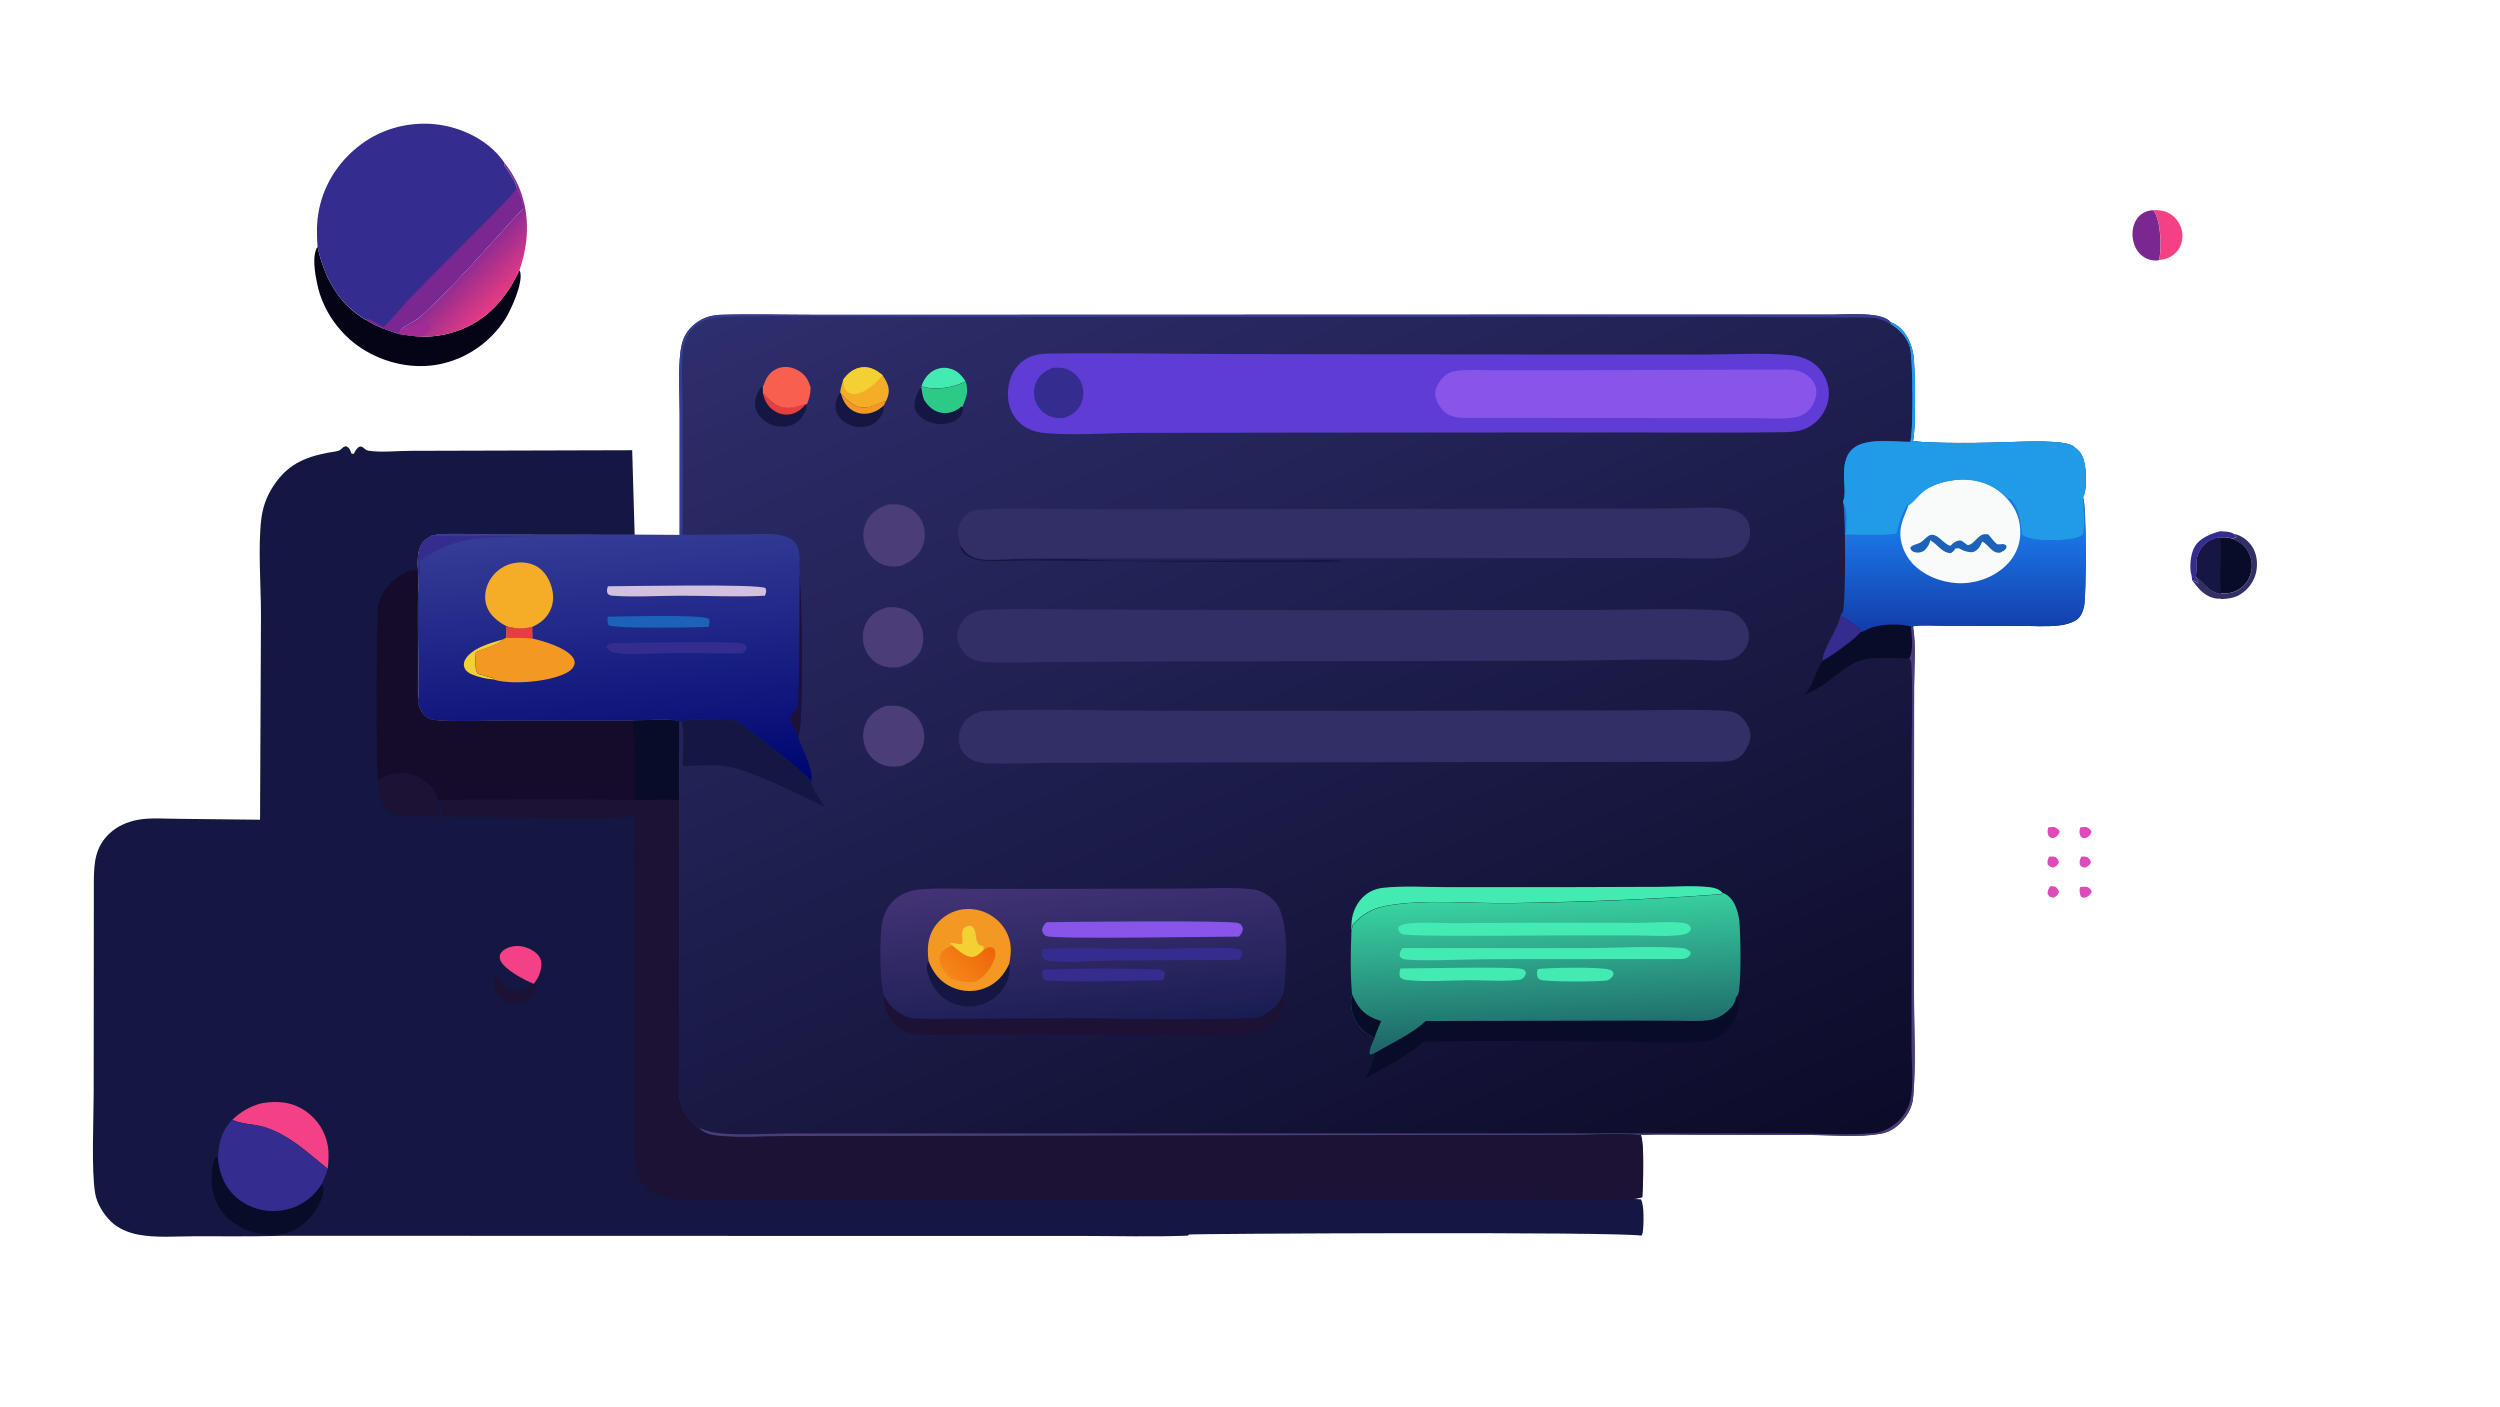 <?xml version="1.0" encoding="utf-8"?>
<!-- Generator: Adobe Illustrator 28.0.0, SVG Export Plug-In . SVG Version: 6.00 Build 0)  -->
<svg version="1.1" id="Layer_1" xmlns="http://www.w3.org/2000/svg" xmlns:xlink="http://www.w3.org/1999/xlink" x="0px" y="0px"
	 viewBox="0 0 1617 910" style="enable-background:new 0 0 1617 910;" xml:space="preserve">
<style type="text/css">
	.st0{fill:#312F66;}
	.st1{fill:#F44085;}
	.st2{fill:#7A2791;}
	.st3{fill:#070C28;}
	.st4{fill:#131742;}
	.st5{fill:#050417;}
	.st6{fill:url(#SVGID_1_);}
	.st7{fill:#A22B95;}
	.st8{fill:#352C8F;}
	.st9{fill:#DD4ABA;}
	.st10{fill:#1B1235;}
	.st11{fill:#150C2B;}
	.st12{fill:url(#SVGID_00000140702929673385597140000005257786954327431082_);}
	.st13{fill:#43EAB2;}
	.st14{fill:#F39923;}
	.st15{fill:#2CCA87;}
	.st16{fill:#E53E3E;}
	.st17{fill:#F5AD28;}
	.st18{fill:#F3D132;}
	.st19{fill:#F85F4F;}
	.st20{fill:#4A3D78;}
	.st21{fill:url(#SVGID_00000044869098065468490350000018412885803879663801_);}
	.st22{fill:#F8FBFA;}
	.st23{fill:#1D62B9;}
	.st24{fill:#229BE6;}
	.st25{fill:url(#SVGID_00000005234436472983987980000002583062410010293395_);}
	.st26{fill:url(#SVGID_00000137837352337194607740000003445907611340214424_);}
	.st27{fill:#8854EA;}
	.st28{fill:url(#SVGID_00000042015875634912202590000010505290279788599939_);}
	.st29{fill:#603CD6;}
	.st30{fill:url(#SVGID_00000100384177409530833660000007596212294967223965_);}
	.st31{fill:#D3C0DC;}
</style>
<path class="st0" d="M1444.7,345.3c4.9,0.8,9.2,4.1,11.9,8.1c3.2,4.6,3.8,11.2,2.7,16.6c-1.3,5.9-5,11.2-10.2,14.4
	c-3.9,2.4-7.8,2.9-12.3,3.1l-0.7-0.3c-0.7,0-1.3,0.1-2,0c-7.9-0.9-11.9-6.2-16.4-12.1c1.5,0.6,2.8,1.5,4.2,2.3
	c-0.4-1.6-1.1-3.1-1.8-4.6c0.1,0.1,0.2,0.2,0.4,0.3c6.1,4.6,7.3,9.2,15.5,11l0.7-0.3c2.8,0.2,5.4,0,8.1-0.9c4.3-1.5,8-4.8,9.9-8.9
	c2.2-4.7,2.3-9.9,0.5-14.7c-2.2-5.8-6-8.4-11.4-10.8c1-0.3,2-0.8,2.9-1.2L1444.7,345.3z"/>
<path class="st1" d="M1392.9,135.9c5.3-0.1,9.5,0.8,13.5,4.6c3.3,3.2,5.3,7.7,5.2,12.3c0,4-1.5,7.9-4.4,10.7c-3,3-6.5,4.4-10.7,4.6
	c0.1-0.4,0.2-0.5,0.3-0.9C1398.2,159,1397.7,142.9,1392.9,135.9z"/>
<path class="st2" d="M1396.5,168.2c-0.6,0.2-0.6,0.2-1.3,0.3c-3.7,0.3-8-1.3-10.7-3.9c-3.5-3.3-5.2-8.5-5.2-13.2
	c0-4.3,1.4-8.8,4.5-11.8c2.4-2.3,5.8-3.7,9.1-3.6c4.8,7.1,5.2,23.1,3.8,31.4C1396.7,167.7,1396.7,167.8,1396.5,168.2z"/>
<path class="st3" d="M1420.2,372.8c1.8-6.2-1.8-11.2,4.5-19.3c2.7-3.5,6.9-5.5,11.2-5.9c2.8-0.1,5.2-0.2,7.9,0.8
	c5.5,2.4,9.2,5,11.4,10.8c1.9,4.8,1.7,10-0.5,14.7c-1.9,4.2-5.6,7.4-9.9,8.9c-2.7,1-5.3,1.1-8.1,0.9l-0.7,0.3
	c-8.2-1.8-9.4-6.3-15.5-11C1420.5,373,1420.3,372.9,1420.2,372.8z"/>
<path class="st4" d="M1420.2,372.8c1.8-6.2-1.8-11.2,4.5-19.3c2.7-3.5,6.9-5.5,11.2-5.9c2.1,11.8-1.3,24.5,0.8,36.2l-0.7,0.3
	c-8.2-1.8-9.4-6.3-15.5-11C1420.5,373,1420.3,372.9,1420.2,372.8z"/>
<path class="st5" d="M205.4,159.6c3.9,18.3,12.5,35.3,28.7,45.8c1.1,0.7,2.2,1.4,3.4,1.9c6.5,4.2,13.3,6.4,20.6,8.7
	c4.8,0.7,9.5,1.5,14.3,1.7c8.1,0.3,16.6-1.2,24.2-4c18.9-6.9,31-21.1,39.3-38.9c0.2,0.3,0.5,0.9,0.6,1.3c1.8,7-5.8,24.1-9.8,30.4
	c-9.4,14.7-24.5,25.2-41.5,28.9c-17.6,3.8-36.4-0.4-51.4-10.1c-14.3-9.4-25.1-24.6-28.6-41.5C203.8,177.2,201.6,165.3,205.4,159.6z"
	/>
<linearGradient id="SVGID_1_" gradientUnits="userSpaceOnUse" x1="383.778" y1="686.027" x2="359.493" y2="709.442" gradientTransform="matrix(0.888 0 0 -0.889 -16.842 801.117)">
	<stop  offset="0" style="stop-color:#E23A84"/>
	<stop  offset="1" style="stop-color:#8A2B92"/>
</linearGradient>
<path class="st6" d="M334.4,122c-0.9-4.9-5.6-10.9-8.3-15.2l0.3-1.3c11.4,14.2,16,32.1,14,50.1c-0.7,6.6-2.3,13-4.4,19.2
	c-8.3,17.8-20.4,32-39.3,38.9c-7.6,2.8-16.1,4.3-24.2,4c-4.8-0.3-9.5-1-14.3-1.7l0.7-2.6c4-3.6,9.6-5.4,13.7-9.2
	c23.3-21.5,44.1-46.1,65.7-69.3C338.4,130.9,335.9,125.6,334.4,122z"/>
<path class="st7" d="M258.8,213.4c5.1-1.6,14.6-6.3,19.2-3.9c0.3,2.1-0.1,2.7-1.3,4.4c-1.1,1.5-2.5,3.3-4.3,3.9
	c-4.8-0.3-9.5-1-14.3-1.7L258.8,213.4z"/>
<path class="st8" d="M205.4,159.6c-0.6-8-0.7-15.9,0.9-23.8c3.6-18.3,14.6-34,30-44.4c14.9-10,33.9-13.6,51.4-10.1
	c15,3,30.1,11.3,38.7,24.2l-0.3,1.3c2.7,4.3,7.4,10.3,8.3,15.2c1.6,3.6,4.1,8.9,3.8,12.8c-21.6,23.2-42.3,47.8-65.7,69.3
	c-4.2,3.8-9.7,5.6-13.7,9.2l-0.7,2.6c-7.3-2.3-14.1-4.5-20.6-8.7c-1.2-0.6-2.3-1.2-3.4-1.9C217.9,194.9,209.3,177.9,205.4,159.6z"/>
<path class="st2" d="M248.1,211.5c6.7-6.3,12.2-13.8,18.7-20.3l36.1-36.5c10.7-10.7,21.6-21.2,31.5-32.7c1.6,3.6,4.1,8.9,3.8,12.8
	c-21.6,23.2-42.3,47.8-65.7,69.3c-4.2,3.8-9.7,5.6-13.7,9.2l-0.7,2.6c-7.3-2.3-14.1-4.5-20.6-8.7l0.1-0.9
	C240.8,206.8,245.2,210,248.1,211.5z"/>
<path class="st9" d="M1325.3,554.1c1.6-0.2,2.6-0.2,4.2,0.2c1.6,1.5,1.8,1.6,2.2,3.7c-1.3,2.1-1.5,2.2-3.8,3.2
	c-1.7-0.4-2.1-0.7-3.4-1.9C1324.1,557.2,1324.4,556.1,1325.3,554.1z"/>
<path class="st9" d="M1346.2,554.1c1.5-0.2,2.5-0.1,4,0.3c1.6,1.5,1.9,1.5,2.2,3.6c-1.1,1.9-1.6,2.1-3.6,3.1c0,0-0.1,0-0.1,0
	c-1.9,0-2.1-0.3-3.4-1.6C1344.9,557,1345.1,556.6,1346.2,554.1z"/>
<path class="st9" d="M1326.3,573.1l2.9,0.3c1.7,1.4,2,1.5,2.6,3.6c-1.1,2.3-1.3,2.4-3.6,3.6c-0.2,0-0.3,0-0.5,0
	c-1.8-0.4-2.3-0.9-3.3-2.3C1324.5,575.5,1324.7,575.3,1326.3,573.1z"/>
<path class="st9" d="M1345.3,573.9c1.8-0.4,3.7-0.8,5.5,0.2c1.6,0.9,1.6,1.2,2.1,2.9c-1,1.9-1.5,2.1-3.3,3.3
	c-1.8,0.5-1.9,0.5-3.6-0.3C1344.9,577.7,1345,576.2,1345.3,573.9z"/>
<path class="st9" d="M1324.8,535.2c1.4-0.3,2.7-0.3,4-0.3c1.8,1,2.4,1.1,3.4,2.9c-0.6,2.1-0.9,2.3-2.7,3.7c-0.2,0.1-0.4,0.2-0.6,0.3
	c-1.7,0.6-2.3,0.1-3.7-0.8C1324.2,538.8,1324.2,537.6,1324.8,535.2z"/>
<path class="st9" d="M1345.5,535.2c1.3-0.3,2.5-0.3,3.9-0.3c1.9,1,2.4,1.1,3.4,3c-0.6,2.2-0.9,2.3-2.7,3.7c-0.2,0.1-0.4,0.2-0.6,0.3
	c-1.7,0.6-2.4,0.1-3.7-0.8C1344.8,538.8,1344.8,537.5,1345.5,535.2z"/>
<path class="st8" d="M1436,343.6c2.5,0.2,6.6,0.1,8.7,1.7l2,1.9c-1,0.4-1.9,0.9-2.9,1.2c-2.6-1-5.1-0.9-7.9-0.8
	c-4.3,0.4-8.5,2.4-11.2,5.9c-6.3,8-2.7,13.1-4.5,19.3c0.6,1.5,1.4,3,1.8,4.6c-1.4-0.8-2.7-1.8-4.2-2.3c0.1-1.7-0.6-3.7-0.9-5.5
	c-0.6-4.9,0.2-12,2.8-16.3C1423,347.9,1430.2,345.1,1436,343.6z"/>
<path class="st4" d="M168.2,530.2l0.6-132.8c0-18.8-2-43.4,0.2-61.6c0.9-7.7,3.4-14.6,7.6-21.1c9-14,20-18.9,35.6-21.9
	c1.7-0.3,6.2-0.8,7.5-1.6c2-1.2,1.5-2,4.1-2.6c2.5,1.2,2.5,2.3,3.6,4.8l1.4,0.2c0.7-1.3,1.4-2.8,2.5-3.8c2.9-2.9,4.1,1.3,6.9,1.7
	c8.4,1.3,18.7,0.1,27.4,0.1l143.3-0.4l1.6,54.8l-92.6-0.1c-9.8,0-29.5-1.4-38.5,0.5c-3.9,2.2-6.7,4.2-8.1,8.6
	c-2,6.5-0.7,15.1-0.5,21.9c-1,18.1-0.2,36.6-0.1,54.8c0,7.4,0.5,15.2-0.4,22.5c0.9,4.1,2.5,7.7,6.2,10.1c2.1,1.3,4.9,1.5,7.3,1.7
	c13.8,0.9,28.2,0.1,42.1,0.1l83.4,0c7.6,0,23.5-1.5,30.2,0.4l-0.2,51.1l0,11.2l0,127l-0.1,35.7c0,6.3-0.6,13.2,0.4,19.4
	c0.8,4.8,4,11.2,7.4,14.7c1.2,1.2,3.4,3.7,5.1,4c3.1,2.7,6.4,4.1,10.5,4.6c14.1,1.7,29.5,0.5,43.8,0.5l82.6-0.2l330.6-0.5l95.9-0.1
	c14.3,0,31.5-1.4,45.6,0.1c2.5,5.5,1.4,33.3,1,40.5l-1.6,0l0.8,0.2l-4.7,0.8l4.7,0.2c2.3,3.4,1.9,17.1,1.2,21.5
	c-0.1,0.8-0.4,1.3-0.8,2c-17.7-2.7-291-1.3-292.8-0.7l-0.5,0.7c-22.6,0.9-45.6,0.2-68.2,0.2l-125.4,0l-391.7-0.1l-4,0.1
	c-17.6,0.4-35.3,0.2-52.9,0.2c-11.9,0-25.3,1.2-37-1.1c-6.3-1.2-13-4-17.6-8.6c-4.7-4.7-8.8-11.2-10-17.8c-2.6-14.4-1-49.1-1-65.9
	l0.1-136.2c0.1-11.9,0.8-22,10-30.8c5-4.8,11.5-7.6,18.2-8.9c8.3-1.6,17.8-0.7,26.3-0.7L168.2,530.2z"/>
<path class="st10" d="M345.9,635.7l1.1,1.4c-1,4.4-2.8,8.4-6.8,10.7c-2.9,1.7-6.6,2-9.8,1.3c-3.6-0.9-6.8-3.1-8.7-6.3
	c-2-3.3-3.1-8.3-2.1-12.1c2.2,0.7,4.9,5.5,6.8,7.3c2,2,4.6,2.7,7.4,2.7c4.2-0.1,8.2-0.9,11.2-4c0.1-0.1,0.3-0.3,0.4-0.4L345.9,635.7
	z"/>
<path class="st1" d="M345.2,636.3c-6-2.3-19-9.2-21.6-15.2c-0.5-1.2-0.4-2.4-0.2-3.7c1.3-2.5,3.4-3.8,6-4.7
	c4.9-1.6,9.8-0.8,14.3,1.6c2.7,1.5,5.3,3.7,6.2,6.9c1,3.6-0.7,9.2-2.6,12.2c-0.4,0.7-0.9,1.4-1.5,2.1L345.2,636.3z"/>
<path class="st1" d="M169.1,713.6c10.1-1.8,19.8-1,28.5,5c7.7,5.3,12.8,13.2,14.4,22.4c0.9,5,0.5,10,0,15
	c-13-10.5-25.5-22.6-42-27.3c-6.2-1.7-13.5-1.6-19.2-4.2c-0.2-0.1-0.4-0.2-0.5-0.3C155.9,718.9,161.5,715.7,169.1,713.6z"/>
<path class="st3" d="M183.3,797.9c-6.7,0.9-13.2,0.8-19.7-1c-9.3-2.5-17.5-8.3-22.3-16.8c-4.7-8.3-5.7-19.9-3-29
	c0.4-1.2,0.4-2.1,1.6-2.8l1.2,1.3c1.1,10,4.5,18.7,12.5,25.3c7.6,6.3,17.6,9.1,27.3,8.1c10.1-1.1,18.6-6,24.9-13.9
	c0.9-1.2,1.8-2.4,2.5-3.6c1.5,3.1,0.8,6.6-0.3,9.8c-2.8,8.2-10.7,16.9-18.5,20.6C187.5,796.9,185.5,797.5,183.3,797.9z"/>
<path class="st8" d="M141,749.7c0.2-10.1,2.2-18,9.2-25.5c0.2,0.1,0.4,0.2,0.5,0.3c5.8,2.6,13.1,2.5,19.2,4.2
	c16.5,4.7,29,16.8,42,27.3c-0.9,3.4-2.2,6.4-3.7,9.6c-0.8,1.3-1.6,2.5-2.5,3.6c-6.2,7.9-14.8,12.8-24.9,13.9
	c-9.8,1.1-19.8-1.8-27.3-8.1C145.6,768.4,142.1,759.8,141,749.7z"/>
<path class="st11" d="M244.8,504.9c-0.1-0.2-0.2-0.3-0.3-0.5c-1.3-2.1-1.2-108.6,0.2-113.5c2.3-8.1,7.5-15,14.9-19.1
	c2.9-1.6,6.5-3.8,9.8-2.9c1.6,5.2,0.7,12.7,0.6,18.2l-0.2,42.9c0,7.6-0.7,15.9,0.5,23.4l0.1,0.7c0.9,4.1,2.5,7.7,6.2,10.1
	c2.1,1.3,4.9,1.5,7.3,1.7c13.8,0.9,28.2,0.1,42.1,0.1l83.4,0c7.6,0,23.5-1.5,30.2,0.4l-0.2,51.1c-9.5-0.5-19.4,0-28.9,0
	c-42.1-0.6-84.3-0.3-126.5-0.1L283,517c-0.5-1.9-1.3-3.7-2.3-5.3c-3.6-5.6-9.1-9.7-15.6-11.1C257.9,499,250.9,500.8,244.8,504.9z"/>
<path class="st3" d="M409.4,466c7.6,0,23.5-1.5,30.2,0.4l-0.2,51.1c-9.5-0.5-19.4,0-28.9,0C410.5,500.4,410.3,483.2,409.4,466z"/>
<path class="st10" d="M244.8,504.9c6.1-4,13-5.9,20.3-4.3c6.5,1.4,12,5.6,15.6,11.1c1.1,1.7,1.8,3.4,2.3,5.3l1.1,0.4
	c42.1-0.2,84.3-0.5,126.5,0.1c9.6,0,19.4-0.5,28.9,0l0,11.2l0,127l-0.1,35.7c0,6.3-0.6,13.2,0.4,19.4c0.8,4.8,4,11.2,7.4,14.7
	c1.2,1.2,3.4,3.7,5.1,4c3.1,2.7,6.4,4.1,10.5,4.6c14.1,1.7,29.5,0.5,43.8,0.5l82.6-0.2l330.6-0.5l95.9-0.1c14.3,0,31.5-1.4,45.6,0.1
	c2.5,5.5,1.4,33.3,1,40.5l-1.6,0l0.8,0.2l-4.7,0.8c-24.4,1.5-49.6,0.4-74.1,0.4l-134.5,0l-386-0.3c-14.2,0-33.3,3.3-44-7.7
	c-3.8-3.9-6.2-8.4-7-13.8c-1.4-8.9-0.7-18.6-0.7-27.6l0-45.6l-0.1-152.2c-41.3,1-82.7-0.1-124-0.2c-0.6-3.6-1-7.1-3-10.3
	c0,3.2,0.6,6.5,1.1,9.7l-1,0.5c-8.7-1.4-18.7-0.3-27.6-0.4c-1.7-1.3-3.4-2.5-4.9-3.9C245.2,519.2,245.1,511.8,244.8,504.9z"/>
<linearGradient id="SVGID_00000177459000930681134240000007031200673108058522_" gradientUnits="userSpaceOnUse" x1="1151.27" y1="-24.796" x2="795.116" y2="783.43" gradientTransform="matrix(0.888 0 0 -0.889 -16.842 801.117)">
	<stop  offset="0" style="stop-color:#0C0B29"/>
	<stop  offset="1" style="stop-color:#2D2E6C"/>
</linearGradient>
<path style="fill:url(#SVGID_00000177459000930681134240000007031200673108058522_);" d="M439.6,346l0-78.7
	c0-13.1-1.1-27.4,0.6-40.3c1-7.6,3.6-13.2,9.8-17.9c5.1-3.9,10.5-5.3,16.8-5.5c19.2-0.6,38.7,0,57.9,0l111.5,0l341.2-0.1l166.1,0
	l41.1,0c9.3-0.1,19.5-0.9,28.7,0.6c3.1,0.5,7.6,1.7,9.5,4.3c5.2,1.8,9,6.1,11.4,10.9c1.7,3.4,2.9,7.1,3.4,11
	c1,7.7,1.7,48.3-0.4,54.8c6.4,2,52.9,1.5,61.2,0.8c8.5,0.1,38.2-2,43.2,3.3c0,0,0.1,0.1,0.1,0.1c4.2,3,5.7,6.1,6.6,11.1
	c1,5.2,1.5,16.6-1.1,21.2c2.4,4,2.2,64.5,0.7,70.7c-0.9,3.6-2.1,7-5.5,9c-3.2,1.9-6.9,2.8-10.5,3.2c-8.4,1-17.5,0.3-26,0.3
	l-51.3-0.1c-5.5,0-11.9-0.6-17.3,0.4c2,12.1,0.7,26.4,0.7,38.8l-0.1,78.2l0,121.2c0,21.4,1.3,43.8-0.4,65.1
	c-0.4,5.3-1.8,9.3-4.9,13.7c-4.4,6.2-9.6,10.1-17.1,11.3c-14.2,2.3-30.7,0.7-45.2,0.6l-70.1-0.1c-13,0-26.2-0.4-39.2,0.1
	c-14.1-1.5-31.3-0.1-45.6-0.1l-95.9,0.1l-330.6,0.5l-82.6,0.2c-14.3,0-29.7,1.2-43.8-0.5c-4.1-0.5-7.4-1.9-10.5-4.6
	c-1.7-0.3-3.9-2.7-5.1-4c-3.4-3.5-6.6-9.9-7.4-14.7c-1-6.2-0.4-13.1-0.4-19.4l0.1-35.7l0-127l0-11.2l0.2-51.1
	c-6.8-1.9-22.6-0.5-30.2-0.4l-83.4,0c-13.9,0-28.3,0.8-42.1-0.1c-2.4-0.2-5.3-0.3-7.3-1.7c-3.7-2.4-5.2-6-6.2-10.1
	c0.9-7.3,0.4-15.1,0.4-22.5c0-18.2-0.9-36.7,0.1-54.8c-0.1-6.8-1.4-15.4,0.5-21.9c1.3-4.4,4.1-6.5,8.1-8.6c9-1.9,28.7-0.5,38.5-0.5
	l92.6,0.1L439.6,346z"/>
<path class="st4" d="M651.8,361.6c14,0.5,28-0.2,42-0.1c7,0.1,14.1,0.9,21.1,1c29.1,0.4,58.3,0.1,87.5,0l38.3-0.1
	c9.4-0.1,19-0.5,28.4,0.5c-3.9,1.7-181-0.2-202.2-0.4c-9.7-0.1-20,0.9-29.6,0.2c-4.8-0.3-11.5-1.6-14.7-5.6c-1-1.3-1.4-2.7-1.2-4.2
	c3.3,4.8,6.3,7.4,12.2,8.4C639.2,362.4,645.9,361.7,651.8,361.6z"/>
<path class="st13" d="M596.1,249.6c1.3-3.9,3.3-6.9,6.7-9.3c3.2-2.1,7.1-2.9,10.8-2.1c5.2,1.1,8.1,4.1,10.9,8.4
	c-6.5,3.7-19.4,6.1-26.7,3.6C597.2,250.1,596.7,249.9,596.1,249.6z"/>
<path class="st4" d="M622.5,263l0.4,1.3c-0.3,2-0.6,3.7-2,5.3c-2.5,3-7,4.3-10.7,4.6c-5.4,0.4-11.2-1.4-15.2-5
	c-2.1-1.8-3.5-4.2-3.5-7.1c0-3.5,2-9.2,4.4-11.7c0.4,2.8,0.8,5.4,1.8,8.1c2.7,4.1,5.8,7.3,10.8,8.3c4,0.8,8.1-0.2,11.4-2.5
	c0.6-0.4,1.1-0.8,1.6-1.3L622.5,263z"/>
<path class="st8" d="M1178.7,427.4c0.5-8.3,10.2-20.3,11.7-29.4c4.5,2.7,8.9,6,12.9,9.3l-0.2,1.9
	C1200.4,413.2,1183.2,425.4,1178.7,427.4z"/>
<path class="st4" d="M543.4,253.7l0.5,0.8c4.1,4.2,8.3,9.1,14.7,9.1c5.5,0,9.4-3,14.5-4.3l-1.4,2.9c0.1,2.2-0.4,4.1-1.4,6.1
	c-1.9,3.5-4.7,6-8.5,7.2c-4.6,1.4-9.7,0.8-13.9-1.5c-3.3-1.8-6.2-4.7-7.1-8.5C539.6,261,541.3,257.6,543.4,253.7z"/>
<path class="st14" d="M543.9,254.5c4.1,4.2,8.3,9.1,14.7,9.1c5.5,0,9.4-3,14.5-4.3l-1.4,2.9c-2.2,2-4.6,3.7-7.5,4.6
	c-4,1.3-8.4,1.1-12.1-0.9C547.5,263.4,545.3,259.4,543.9,254.5z"/>
<path class="st15" d="M624.6,246.7c2,6.7,0.5,10-2,16.3l-1.1,0.1c-0.5,0.4-1.1,0.9-1.6,1.3c-3.3,2.3-7.4,3.3-11.4,2.5
	c-5-1-8.1-4.2-10.8-8.3c-1-2.6-1.4-5.3-1.8-8.1l0.2-0.9c0.6,0.3,1.1,0.5,1.7,0.7C605.2,252.8,618.1,250.4,624.6,246.7z"/>
<path class="st4" d="M521.8,261.3c0.1,3.3-1.5,6.5-3.5,9.1c-2.7,3.4-6.4,5.1-10.7,5.5c-4.9,0.5-9.9-1-13.7-4.2
	c-2.9-2.4-5.2-5.8-5.5-9.6c-0.4-4.5,2-9.4,4.8-12.8l0.1,4.8c4.7,4.8,8.9,9.4,16.1,9.4c4.1,0,7.7-1.7,11.7-2.3L521.8,261.3z"/>
<path class="st16" d="M493.4,254.2c4.7,4.8,8.9,9.4,16.1,9.4c4.1,0,7.7-1.7,11.7-2.3c-2.3,3.1-5.5,5.6-9.3,6.5
	c-3.8,0.9-7.6,0.2-10.8-1.9C496.6,263.2,494.6,259.3,493.4,254.2z"/>
<path class="st17" d="M545.3,245.8c0.3-0.5,0.6-0.9,1-1.4c2.8-3.6,6.6-6.3,11.2-6.8c5.4-0.6,9.3,1.8,13.3,5
	c2.4,3.6,4.7,7.6,3.9,12.1c-0.3,1.5-0.8,3.2-1.6,4.6c-5,1.4-9,4.4-14.5,4.3c-6.4,0-10.6-4.9-14.7-9.1l-0.5-0.8
	C543.8,251,544.5,248.5,545.3,245.8z"/>
<path class="st18" d="M545.3,245.8c0.3-0.5,0.6-0.9,1-1.4c2.8-3.6,6.6-6.3,11.2-6.8c5.4-0.6,9.3,1.8,13.3,5
	c-3.4,4.7-11.1,11.3-17,12.2c-2.3,0.3-4-0.1-5.9-1.5C546,251.8,545.6,248,545.3,245.8z"/>
<path class="st19" d="M494,249.1c1.4-4.5,3.5-8.1,7.9-10.3c3.6-1.8,7.8-1.9,11.5-0.5c4.1,1.5,7.7,4.4,9.5,8.5c0.5,1.2,1,2.5,1.4,3.8
	c-0.1,4.1-0.8,7.2-2.4,10.9l-0.6,0c-4,0.6-7.6,2.4-11.7,2.3c-7.2,0-11.4-4.6-16.1-9.4l-0.1-4.8L494,249.1z"/>
<path class="st3" d="M1203.1,409.2c2.6-0.9,4.9-2.4,7.6-3.3c6.8-2.3,18.5-2.6,25.3-0.6c0.5,5.2,1.8,16.1-1.1,20.5
	c-9,0.1-19.7-1.1-28.5,0.6c-14,2.7-24.6,18.5-39.3,22.6c5.9-5.2,6.7-14.4,11.2-20.5c0.4-0.5,0.2-0.3,0.4-1
	C1183.2,425.4,1200.4,413.2,1203.1,409.2z"/>
<path class="st20" d="M574.6,392.7c4.5-0.1,8.8,0.4,12.7,2.6c4.6,2.6,7.8,7,9.2,12c1.3,5,0.8,10.6-1.8,15.1
	c-3.1,5.3-8.1,7.7-13.8,9.3c-4.6,0.2-8.9,0-13-2.3c-4.6-2.6-7.9-7-9.2-12.1c-1.3-5.2-0.7-10.8,2.1-15.4
	C564,396.4,568.6,394.2,574.6,392.7z"/>
<path class="st20" d="M572.5,456.6c4-0.2,7.9-0.5,11.7,0.9c5.3,1.9,9.6,5.9,11.9,11c2.1,4.8,2.3,10.3,0.4,15.2
	c-2.4,6-7,9.1-12.7,11.5c-4.4,1-9.1,1-13.3-0.7c-4.8-1.9-8.6-5.7-10.6-10.5c-2.1-5-2.2-10.8-0.1-15.8
	C562.2,462.2,566.6,459.1,572.5,456.6z"/>
<path class="st20" d="M574.3,326.3c3.8-0.2,7.4-0.4,11,1c4.9,1.8,8.9,5.3,11.1,10.1c2.2,4.9,2.4,10.7,0.4,15.7
	c-2.7,6.9-7.6,10.1-14.1,13c-4.2,0.6-8.5,0.5-12.5-1.3c-4.8-2.1-8.5-6.2-10.4-11.1c-2-5.2-1.9-11.1,0.5-16.2
	C563.3,331.4,568.1,328.5,574.3,326.3z"/>
<path class="st20" d="M1236,405.3l1.4-0.1c2,12.1,0.7,26.4,0.7,38.8l-0.1,78.2l0,121.2c0,21.4,1.3,43.8-0.4,65.1
	c-0.4,5.3-1.8,9.3-4.9,13.7c-4.4,6.2-9.6,10.1-17.1,11.3c-14.2,2.3-30.7,0.7-45.2,0.6l-70.1-0.1c-13,0-26.2-0.4-39.2,0.1
	c-14.1-1.5-31.3-0.1-45.6-0.1l-95.9,0.1l-330.6,0.5l-82.6,0.2c-14.3,0-29.7,1.2-43.8-0.5c-4.1-0.5-7.4-1.9-10.5-4.6
	c2.5,0.6,4.8,1.7,7.3,2.3c12,2.9,37.3,1.2,50.7,1.1l98.1,0l440,0l110.5,0c17.6,0,36.5,1.4,54-0.3c3.6-0.3,7.4-2,10.4-3.9
	c6.2-3.9,10.8-10.1,12.5-17.2c2.3-10.1,0.8-23.4,0.8-33.8l0-69.1l0-119.5c0-19.6,0.9-39.6-0.1-59.2c-0.1-1.7-0.4-2.9-1.3-4.3
	C1237.8,421.3,1236.5,410.5,1236,405.3z"/>
<path class="st4" d="M476.2,465.8c13.4,10.9,37.5,27.8,48.5,39.6c-0.1,3.9,6.5,12.8,8.7,16.5c-14.2-7.1-49-24.2-63.5-26.3
	c-9-1.3-19.2-0.2-28.4-0.1c0.1-8.6,1.6-20.6-0.6-28.7C446.6,464.3,468.9,466.3,476.2,465.8z"/>
<path class="st13" d="M874.1,602.3c-0.1-1.9-0.1-3.9,0.1-5.9c0.5-6.5,3.5-13,8.5-17.2c3.6-3,7.5-4.5,12.1-5
	c13.3-1.4,27.5-0.4,40.9-0.4l76.1,0l61.7-0.2c10.5-0.1,21.8-1,32.2,0.2c2.9,0.3,6.4,1.2,8.3,3.6l-0.4,0.9
	c-45.4,3.4-91.1,5.1-136.6,5.8c-25.8,0.4-56.2-2.9-81.2,1.9c-8.8,1.7-14.9,5.6-20.9,12.1L874.1,602.3z"/>
<path class="st10" d="M830.4,641.5c1.5,2.6,0.7,7.2-0.1,10c-1.8,6.3-7.1,12.2-12.8,15.3c-3.8,2.1-8,2-12.3,2.2
	c-19.5,0.8-39.3,0.2-58.9,0.2l-108.6-0.2c-10.5-0.1-41.4,1.6-49.7-0.9c-5.9-1.7-10.9-6.6-13.7-11.9c-2.1-4-3-8-2.5-12.4
	c3,6.1,8.2,11.4,14.7,13.7c2.1,0.7,4.2,1.1,6.4,1.2c11,0.5,22.3,0,33.3,0l65-0.2c38.5,0,77.4,1.3,115.9,0c3.5-0.1,6.8-0.3,10-1.9
	C823.9,653.2,827.9,648.8,830.4,641.5z"/>
<path class="st3" d="M1122.7,645.4l1.8,1.1c1,5.6-1.3,11.3-4.4,15.9c-3.7,5.4-9.3,9.8-15.9,10.8c-14.9,2.3-39,0.6-54.6,0.5
	c-43-0.1-86.2-0.8-129.2,0.1c-6.2,6.9-28.2,18.5-36.9,23.3c2.3-5.3,5.2-10.7,6.2-16.4c8.7-5,25.6-13.3,32.2-20.3l125.3-0.1l36.7,0.1
	c7,0,14.5,0.5,21.5-0.4c4.6-0.6,9-3,12.3-6.1C1120,651.7,1122.6,648.6,1122.7,645.4z"/>
<path class="st0" d="M621.3,353.1c-1.6-5.6-2.6-10.6,0.3-16c1-2,2.5-3.4,4.2-4.8c0.2-0.2,0.4-0.4,0.7-0.5c2.9-2.1,7.5-2.1,11-2.3
	c18.7-1.2,37.9-0.3,56.7-0.2l107.9,0l226.9-0.3l57.3-0.2c10-0.1,22.1-1.4,31.8,0.4c4.5,0.8,8.9,2.8,11.6,6.7c2.2,3.3,2.7,8,1.9,11.9
	c-0.9,4.1-3.5,7.7-7.1,9.9c-3.4,2.1-7.6,2.9-11.5,3.2c-11.6,0.9-23.9,0-35.6,0l-79.5,0.1l-242.6,0.1l-65.4,0.1
	c-12.5,0-25.5-0.6-38,0.6c-5.9,0-12.6,0.8-18.3-0.2C627.6,360.4,624.7,357.8,621.3,353.1z"/>
<path class="st0" d="M636.7,394.5c0.3,0,0.5,0,0.8,0c24.1-1.2,48.7-0.2,72.8-0.2l157.6,0.4l162-0.2c27.2,0,55.8-1.4,82.7,0.3
	c5.4,0.3,9.2,0.8,13.2,4.6c3.4,3.2,5.3,7.5,5.4,12.2c0,4.3-1.9,8-4.9,11c-4.5,4.5-9.7,4.6-15.7,4.6c-37.5-1.5-75.4,0.2-112.9,0.2
	l-240.1,0.4l-79.3,0.4c-14,0.1-28.6,0.9-42.6-0.1c-3.5-0.3-6.3-1-9.1-3.1c-3.7-2.7-6.6-7.1-7.3-11.7c-0.7-4.4,1-8.6,3.6-12
	C626.5,396.5,631.2,395.2,636.7,394.5z"/>
<path class="st0" d="M635.6,459.9c0.4,0,0.7-0.1,1.1-0.1c35.5-1.5,74.2-0.2,110-0.1l168.3,0l134.4-0.2c21.5,0,43.7-1,65.1,0.2
	c4.6,0.3,8.3,0.7,11.7,3.9c3.2,3,6.1,8,6,12.5c0,3.8-3,9.7-5.7,12.4c-3.7,3.7-8.4,4.1-13.3,4.2l-363.3,0.5l-76.7,0.3
	c-11.1,0.1-22.4,0.7-33.5,0.3c-4-0.1-8.1-0.8-11.7-2.7c-3.6-2-6.2-5.1-7.3-9c-1.2-4.4-0.5-9.2,1.8-13.2
	C625.5,463.5,629.7,461.4,635.6,459.9z"/>
<linearGradient id="SVGID_00000118383529531802782280000004703705516234453632_" gradientUnits="userSpaceOnUse" x1="1448.119" y1="444.529" x2="1448.175" y2="512.993" gradientTransform="matrix(0.888 0 0 -0.889 -16.842 801.117)">
	<stop  offset="0" style="stop-color:#143EAD"/>
	<stop  offset="1" style="stop-color:#1A75E4"/>
</linearGradient>
<path style="fill:url(#SVGID_00000118383529531802782280000004703705516234453632_);" d="M1222.9,208.4c5.2,1.8,9,6.1,11.4,10.9
	c1.7,3.4,2.9,7.1,3.4,11c1,7.7,1.7,48.3-0.4,54.8c6.4,2,52.9,1.5,61.2,0.8c8.5,0.1,38.2-2,43.2,3.3c0,0,0.1,0.1,0.1,0.1
	c4.2,3,5.7,6.1,6.6,11.1c1,5.2,1.5,16.6-1.1,21.2c2.4,4,2.2,64.5,0.7,70.7c-0.9,3.6-2.1,7-5.5,9c-3.2,1.9-6.9,2.8-10.5,3.2
	c-8.4,1-17.5,0.3-26,0.3l-51.3-0.1c-5.5,0-11.9-0.6-17.3,0.4l-1.4,0.1c-6.8-2-18.5-1.7-25.3,0.6c-2.6,0.9-5,2.4-7.6,3.3l0.2-1.9
	c-4-3.4-8.4-6.6-12.9-9.3c0.6-0.7,1.1-1.3,1.5-2.1c2-4.6,2-66.3,0.1-71.2c2-4.8,0.7-11.9,0.7-17.1c0-6,0.6-12.4,5.2-16.9
	c8-7.8,27-4.9,37.6-4.9c2.2-5.7,1.7-53.6,0-60.6c-1.7-7-6.9-12.1-12.8-15.8L1222.9,208.4z"/>
<path class="st22" d="M1234.2,327c3.4-2,6.2-6.1,9.3-8.7c7.4-6.2,20.3-8.8,29.7-8c9.6,0.8,18.6,4.8,24.9,12.1
	c6,6.5,8.9,14.3,8.6,23.1c-0.3,8.1-3.9,15.5-9.9,20.9c-8.2,7.5-19.6,11.3-30.7,10.8c-10.8-0.6-22.4-5.1-29.6-13.3
	c-4.8-5.5-7.9-13.3-7.3-20.6c0.4-5.2,2.7-10,4.6-14.8C1234.1,327.6,1234,327.9,1234.2,327z"/>
<path class="st23" d="M1263.1,351.5c1.9-1.3,3-2.1,5.4-1.9c1.4,1,2.8,2,4.2,3c5.5-0.8,6.5-8.5,13.4-6.9c1.4,1.4,4.6,6.3,6.2,6.4
	c2.4,0.2,2.9-0.9,5.3,0.6c0.2,1.1,0.4,1.3-0.2,2.2c-0.9,1.3-2.4,1.9-3.8,2.6c-2.2,0.1-3.7-0.4-5.3-1.9c-2.1-1.8-3.7-4.1-6.2-5.3
	c-1,2.7-2.6,5.4-5.4,6.6c-1.6,0.7-4.9-0.1-6.5-0.7c-1.1-0.5-2.2-1-3.2-1.6l-2.3,0.2c-0.8,1.6-1.5,2.1-3,3c-5.6-0.3-8.1-5.2-12.6-8
	l-0.6-0.4c0,0.2,0,0.3-0.1,0.5c-0.4,2.2-2.3,5.1-4.1,6.4c-1.6,1.1-3.9,1.4-5.7,0.9c-1.9-0.5-2.3-1.1-3.1-2.8
	c1.5-2.3,4.5-2.2,6.8-3.6c1.8-1.1,3.2-2.9,4.9-4.1c5.3-3.5,9.8,5.6,14.4,6.3L1263.1,351.5z"/>
<path class="st24" d="M1222.9,208.4c5.2,1.8,9,6.1,11.4,10.9c1.7,3.4,2.9,7.1,3.4,11c1,7.7,1.7,48.3-0.4,54.8
	c6.4,2,52.9,1.5,61.2,0.8c8.5,0.1,38.2-2,43.2,3.3c0,0,0.1,0.1,0.1,0.1c4.2,3,5.7,6.1,6.6,11.1c1,5.2,1.5,16.6-1.1,21.2
	c0.1,7.4,1.5,16.9,0,24c-4.4,4.1-19.2,3.8-25.2,3.6c-4.8-0.2-9.8-0.6-14-3.3c-1.2-7.8-1.9-17.1-7.6-23.1c-0.8-0.2-1.6-0.5-2.5-0.4
	c-6.3-7.4-15.3-11.3-24.9-12.1c-9.4-0.8-22.3,1.9-29.7,8c-3.1,2.6-5.9,6.7-9.3,8.7l-0.1-0.8c-0.1,0.1-0.2,0.1-0.3,0.2
	c-1.8,1.7-6.2,13.6-6.4,16c-0.1,1.3-0.4,1.8-1.1,2.8c-10.6,1.3-22.3,0.5-33,0.5c0.7-1.1,0.8-2,0.9-3.2c0.3-4.7,0.9-14.2-2.1-17.7
	c2-4.8,0.7-11.9,0.7-17.1c0-6,0.6-12.4,5.2-16.9c8-7.8,27-4.9,37.6-4.9c2.2-5.7,1.7-53.6,0-60.6c-1.7-7-6.9-12.1-12.8-15.8
	L1222.9,208.4z"/>
<linearGradient id="SVGID_00000179606860319489998550000013371726511948236475_" gradientUnits="userSpaceOnUse" x1="1146.831" y1="144.478" x2="1141.413" y2="249.675" gradientTransform="matrix(0.888 0 0 -0.889 -16.842 801.117)">
	<stop  offset="0" style="stop-color:#1E6669"/>
	<stop  offset="1" style="stop-color:#39D4A1"/>
</linearGradient>
<path style="fill:url(#SVGID_00000179606860319489998550000013371726511948236475_);" d="M1114.1,577.4c3.9,1.5,6.5,4.4,8.2,8.2
	c1.4,3.1,2.3,6.7,2.7,10c0.8,7.7,1.5,42-0.9,47.7c-0.3,0.8-0.8,1.4-1.4,2c-0.1,3.2-2.7,6.3-5,8.4c-3.4,3.1-7.8,5.5-12.3,6.1
	c-7,1-14.4,0.4-21.5,0.4l-36.7-0.1L922,660.4c-6.6,7-23.5,15.3-32.2,20.3c-1.5,0.8-2.1,1.3-3.9,1.2c-0.5-3.2,1.8-7.3,3-10.2
	c-4.7-2.8-8.7-5.7-11.6-10.5c-3.2-5.3-4.2-12.1-2.8-18c-1.2-13.3-0.9-27.4-0.4-40.8l1-4.2c6-6.5,12.1-10.4,20.9-12.1
	c25-4.8,55.4-1.5,81.2-1.9c45.6-0.6,91.2-2.4,136.6-5.8L1114.1,577.4z"/>
<path class="st3" d="M888.9,671.6c-4.7-2.8-8.7-5.7-11.6-10.5c-3.2-5.3-4.2-12.1-2.8-18c3.3,7.6,6.9,12.7,14.8,15.9
	c1.3,0.5,2.6,1,4,1.4C891.8,664.1,890,667.9,888.9,671.6z"/>
<path class="st13" d="M994.6,626.8c6.5-0.9,41-1.6,46.5,0.4c1.7,0.6,1.8,0.7,2.6,2.4c-0.6,2.3-0.9,2.4-2.8,3.9
	c-0.6,0.3-1.1,0.6-1.8,0.7c-6.1,0.8-38.3,1-42.8-0.5c-0.4-0.1-1.3-1-1.7-1.3C993.8,629.9,994.1,629.1,994.6,626.8z"/>
<path class="st13" d="M905.8,626.4c11.4,0,73.6-1.4,78.8,0.4c1.7,0.6,1.7,0.9,2.4,2.5c-0.8,2.5-0.9,2.7-3.1,4.2
	c-0.6,0.1-1.2,0.2-1.8,0.3c-9.9,1.1-21,0.2-31,0.2c-13.3,0-27.8,1.3-40.9-0.1c-2.2-0.2-2.9-0.4-4.6-1.8
	C904.8,629.9,905.3,628.6,905.8,626.4z"/>
<path class="st13" d="M907.1,613.2l118.6,0c19.6,0,39.9-1.4,59.5-0.2c3.4,0.2,5.9,0.2,8.3,2.9l-0.3,1.8c-2,2.2-2.5,2.2-5.3,2.6
	l-125.7,0.1c-10.6,0-47.8,1.6-54.4-0.1c-1.5-0.4-1.7-0.9-2.5-2.1C905.3,615.9,905.9,615,907.1,613.2z"/>
<path class="st13" d="M989.8,596.8l70.3,0.1c9.3,0,20.1-1.2,29.2,0.1c2.4,0.4,3.1,1.1,4.4,3c-0.1,1.1,0,1.7-0.8,2.5
	c-2,1.9-5.5,2.3-8.1,2.5c-9,0.8-18.7,0.1-27.8,0l-49.6,0c-9.1,0-98.6,1.1-100.8-0.9c-1.7-1.4-2.1-2-2.3-4.1c0.2-0.2,0.3-0.4,0.5-0.6
	c1.4-1.5,4.3-1.9,6.2-2.1c9.2-1,19-0.2,28.2-0.2L989.8,596.8z"/>
<linearGradient id="SVGID_00000004532680775962343290000006767734407987463076_" gradientUnits="userSpaceOnUse" x1="813.576" y1="149.957" x2="801.096" y2="265.493" gradientTransform="matrix(0.888 0 0 -0.889 -16.842 801.117)">
	<stop  offset="0" style="stop-color:#191D52"/>
	<stop  offset="1" style="stop-color:#433376"/>
</linearGradient>
<path style="fill:url(#SVGID_00000004532680775962343290000006767734407987463076_);" d="M571.7,643.8c-2.8-11.2-2.6-31.2-1.7-42.8
	c0.6-7.4,3.1-14.5,8.9-19.3c3.9-3.3,9-5.6,14.1-6.2c12.2-1.3,25.1-0.6,37.4-0.6l67.9,0l70.7-0.2c13.4-0.1,27.3-0.9,40.6,0.4
	c5.7,0.5,11.9,4.2,15.5,8.6c9.2,11.5,6.9,43.4,5.3,57.8c-2.5,7.3-6.5,11.7-13.4,15.2c-3.2,1.6-6.5,1.8-10,1.9
	c-38.5,1.3-77.4-0.1-115.9,0l-65,0.2c-11,0-22.3,0.5-33.3,0c-2.2-0.1-4.3-0.5-6.4-1.2C579.9,655.2,574.7,649.9,571.7,643.8z"/>
<path class="st4" d="M652.8,623.2c0.6,4.6-0.1,9.1-2.2,13.3c-3.1,6.3-9,11.1-15.7,13.2c-6.9,2.2-14.5,1.6-21-1.9
	c-7.1-3.8-11.5-10.3-13.7-18c-0.9-2.9-1.2-5.5,0.4-8.3c3.1,7.8,7.5,13.7,15.3,17.1c6.7,2.9,14.3,3.1,21.1,0.5
	C644.5,636.1,649.5,630.5,652.8,623.2z"/>
<path class="st8" d="M674.5,627.2c23.5-0.9,49.5-1,73-0.2c2.5,0.1,4.1-0.1,5.8,1.8c0.3,2.1-0.1,3.2-1.1,5.1
	c-6.1,0.6-72.8,1.3-75.6,0.2c-0.6-0.2-1.4-0.9-2-1.3C673.8,630.5,674.1,629.5,674.5,627.2z"/>
<path class="st8" d="M674.5,613.8c24-1.2,48.6,0,72.7-0.1c16,0,36.3-1.6,51.9-0.1c2.2,0.2,2.7,0.4,4.1,2c0.1,2.3-0.3,3.4-1.6,5.2
	l-83.6,0.5c-12.6,0.1-26.9,1.6-39.3,0.2c-1.9-0.2-2.9-0.7-4.3-2C673.3,617.4,673.8,616,674.5,613.8z"/>
<path class="st27" d="M676.9,596.5c13.6-0.3,118.6-1.3,123.9,0.5c2.1,0.7,2.3,1.6,3.1,3.4c-0.2,2.6-1,3.6-2.6,5.4
	c-17,0-118.8,1.8-124.3-0.3c-2.1-0.8-2.4-1.8-3-3.7C674.2,599.3,675.2,598.3,676.9,596.5z"/>
<path class="st14" d="M600.6,621.6c-1.1-8.6-0.6-16.2,4.8-23.4c4.3-5.6,10.8-9.3,17.8-10.1c7.6-0.9,15.3,1.5,21.1,6.4
	c5.3,4.4,8.8,10.8,9.4,17.6c0.3,3.6-0.2,7.5-0.9,11.1c-3.2,7.3-8.2,13-15.8,15.9c-6.8,2.7-14.4,2.5-21.1-0.5
	C608.1,635.2,603.6,629.3,600.6,621.6z"/>
<path class="st18" d="M615.8,611.5l-1.4-1.3c2.8-1.2,6,1.7,8.3-0.2c-0.2-3.1-1-6.6,0.5-9.4c1.6-1.4,2.6-1.7,4.7-1.9
	c1.8,1.1,2.3,1.9,2.8,3.9c0.7,2.7,0.6,6.9,2.7,8.7l2.6,0.7l0.3,2.4c-2,1.9-4,4.3-6.9,4.6C624.6,619.6,619.4,614.3,615.8,611.5z"/>
<linearGradient id="SVGID_00000018232910726233800700000007948763778737230771_" gradientUnits="userSpaceOnUse" x1="735.344" y1="215.169" x2="711.239" y2="191.235" gradientTransform="matrix(0.888 0 0 -0.889 -16.842 801.117)">
	<stop  offset="0" style="stop-color:#EE660B"/>
	<stop  offset="1" style="stop-color:#F58618"/>
</linearGradient>
<path style="fill:url(#SVGID_00000018232910726233800700000007948763778737230771_);" d="M614.7,633c-2-2.4-4.6-5.1-5.9-8
	c-1-2.3-1.7-5.1-0.6-7.5c1.5-3.2,4.6-4.7,7.6-6c3.6,2.8,8.7,8,13.6,7.4c2.9-0.4,4.9-2.7,6.9-4.6c0.9-0.5,1.8-1.2,2.8-1.5
	c1.7-0.6,2.5,0,3.9,0.8c0.9,1.6,1,3,0.7,4.8c-1.1,5.4-5.8,12.3-10.5,15.3C628.1,637,620.2,634.3,614.7,633z"/>
<path class="st29" d="M677.9,228.7c40.1-0.5,80.3,0.2,120.4,0.3l195.6,0.3l109.7,0c17.9,0,37.2-1.3,55,0.5
	c5.9,0.6,11.9,2.7,16.3,6.7c4.7,4.3,7.8,11,8,17.4c0.2,6.6-2.6,13.1-7.1,17.8c-6,6.1-12.5,7.6-20.7,7.8c-34,0.6-68.1,0.2-102.2,0.2
	l-210,0.1L734.3,280c-18.8,0.1-38.6,1.7-57.3,0.2c-6.3-0.5-12-2-16.9-6.2c-5-4.4-7.8-10.6-8.1-17.2c-0.4-7.3,1.5-15,6.5-20.5
	C664,230.3,670.3,229,677.9,228.7z"/>
<path class="st8" d="M680.7,237.9c3.4-0.2,6.6-0.3,9.8,1c4,1.7,7.4,5,9,9c1.7,4.1,1.6,8.8-0.1,12.9c-2.2,5.1-5.9,7.5-10.8,9.5
	c-2.9,0.3-6.1,0.2-8.8-0.8c-4.2-1.5-7.8-4.7-9.6-8.8c-1.8-4-1.9-8.7-0.3-12.7C671.9,242.6,675.6,240.2,680.7,237.9z"/>
<path class="st27" d="M1152.1,239c7.1-0.1,13.3,0.2,18.8,5.5c2.4,2.4,3.9,5.4,3.9,8.9c0,4.4-2,9.1-5.1,12.2
	c-2.9,2.9-6.3,4.1-10.4,4.6c-8.3,1-17.3,0.3-25.7,0.2l-38.9,0l-145.1-0.1c-5.3,0.1-11-0.2-15.2-3.8c-2.8-2.4-5.9-7.6-6.1-11.2
	c-0.2-4.2,2.5-8.6,5.4-11.5c2.7-2.6,5.4-3.6,9.1-4c7.9-0.9,16.4-0.4,24.3-0.3l44.1,0L1152.1,239z"/>
<linearGradient id="SVGID_00000028293792799607794580000005834316153074286996_" gradientUnits="userSpaceOnUse" x1="873.486" y1="360.209" x2="857.463" y2="551.563" gradientTransform="matrix(0.888 0 0 -0.889 -16.842 801.117)">
	<stop  offset="0" style="stop-color:#000671"/>
	<stop  offset="1" style="stop-color:#353D97"/>
</linearGradient>
<path style="fill:url(#SVGID_00000028293792799607794580000005834316153074286996_);" d="M439.6,346l0-78.7
	c0-13.1-1.1-27.4,0.6-40.3c1-7.6,3.6-13.2,9.8-17.9c5.1-3.9,10.5-5.3,16.8-5.5c19.2-0.6,38.7,0,57.9,0l111.5,0l341.2-0.1l166.1,0
	l41.1,0c9.3-0.1,19.5-0.9,28.7,0.6c3.1,0.5,7.6,1.7,9.5,4.3l-0.2,1c-2.9-1.3-6.6-3.5-9.8-3.7c-9.9-0.7-20.2-0.2-30.2-0.4l-70.7-0.4
	l-184.7,0L620,205c-49.2,0-98.6-1-147.8-0.2c-4.8,0.1-11.9,0.7-16.3,2.3c-5.6,2-9.8,6.6-12.1,11.9c-1.1,2.4-1.8,5-2.1,7.6
	c-1.2,12.3-0.2,25.6-0.2,37.9c0.1,27.1,0.3,54.3-0.1,81.4l40.1-0.3c6.9,0,14.3-0.7,21.1,0.2c3.7,0.5,8.3,1.7,11,4.5
	c5.2,5.4,2.9,14.9,3.7,21.6c1.8,12.7,2.7,98.8-1.1,105.1c2.3,6.1,10.5,22.3,8.6,28.3c-11-11.7-35.1-28.6-48.5-39.6
	c-7.3,0.5-29.6-1.5-35.2,0.9l-1.3-0.3c-6.8-1.9-22.6-0.5-30.2-0.4l-83.4,0c-13.9,0-28.3,0.8-42.1-0.1c-2.4-0.2-5.3-0.3-7.3-1.7
	c-3.7-2.4-5.2-6-6.2-10.1c0.9-7.3,0.4-15.1,0.4-22.5c0-18.2-0.9-36.7,0.1-54.8c-0.1-6.8-1.4-15.4,0.5-21.9c1.3-4.4,4.1-6.5,8.1-8.6
	c9-1.9,28.7-0.5,38.5-0.5l92.6,0.1L439.6,346z"/>
<path class="st18" d="M318.9,439.4c-4.2-0.2-10.1-1.6-13.9-3.3c-2.1-0.9-3.9-2.3-4.7-4.5c-0.5-1.5-0.3-3.2,0.4-4.6
	c3.9-7.7,16.9-11.3,24.7-13.4c-4,4.1-12.3,5.8-17.6,8.2c-0.3,4.2-1.1,10.2,1.2,14c3.4,1,6.8,2,10.2,2.9L318.9,439.4z"/>
<path class="st10" d="M517.2,372c1.8,12.7,2.7,98.8-1.1,105.1c-1.5-4.3-3.3-8.4-5-12.6l5.1-8C517.4,428.4,516.9,400.1,517.2,372z"/>
<path class="st8" d="M279.5,346.5c21.6,0.6,43.5-0.3,65.1,0.9c-27.7,0.2-49.5-1.9-73,15.4c0,4.6,0.5,9.8-0.7,14.2
	c-0.1-6.8-1.4-15.4,0.5-21.9C272.8,350.6,275.6,348.6,279.5,346.5z"/>
<path class="st23" d="M393.1,398.9c8.3,0,61.8-1.8,65.5,1.5c0.6,2.2,0.3,3-0.3,5.1c-8.2,0.3-59.9,1.3-64.7-1.1
	C392.7,402.3,392.9,401.2,393.1,398.9z"/>
<path class="st8" d="M396.8,415.9c11.4,0,79.4-1.6,84,0.5c1.6,0.7,1.6,1.1,2.2,2.7c-0.8,2-1.3,2.3-3,3.6
	c-17.8-0.3-35.6-0.4-53.5-0.2c-9,0.1-19.9,1.4-28.8-0.3c-3.1-0.6-3.9-1.3-5.7-3.8C393.8,416.4,394.4,416.4,396.8,415.9z"/>
<path class="st31" d="M393.2,379.2c12.5,0,97.7-1.7,101.9,1.2c0.9,2.1,0.3,2.9-0.3,4.9c-18,1-36.5,0-54.5,0c-14.5,0-29.8,1.1-44.2,0
	c-1.3-0.1-2-0.4-3-1.2C392.2,382,392.6,381.4,393.2,379.2z"/>
<path class="st17" d="M327.7,405.1c-5.6-2.9-11.2-7.3-13.1-13.6c-1.6-5.2-0.7-11,1.9-15.7c3-5.5,8.2-9.6,14.2-11.2
	c5.5-1.5,11.8-1,16.7,1.9c5.3,3.2,8.5,9.1,9.8,15c1.2,5.3,0.5,10.6-2.4,15.3c-2.6,4.2-6.1,6.6-10.5,8.7
	C337.9,407,334,406.8,327.7,405.1z"/>
<path class="st14" d="M327.7,405.1c6.3,1.7,10.2,1.9,16.5,0.3l0.1,7.6c7.3,1.6,22.6,6.1,26.6,12.8c0.6,1,1,2.7,0.7,3.8
	c-0.9,3-3.1,4.6-5.8,5.9c-10.8,5.5-34.6,7.6-46.4,4.1c-0.2-0.1-0.4-0.1-0.5-0.2l0.3-0.8c-3.4-0.9-6.8-1.9-10.2-2.9
	c-2.2-3.7-1.4-9.7-1.2-14c5.3-2.4,13.6-4.1,17.6-8.2l2-1L327.7,405.1z"/>
<path class="st16" d="M327.7,405.1c6.3,1.7,10.2,1.9,16.5,0.3l0.1,7.6c-5.6-0.4-11.2-0.5-16.8-0.4L327.7,405.1z"/>
</svg>
